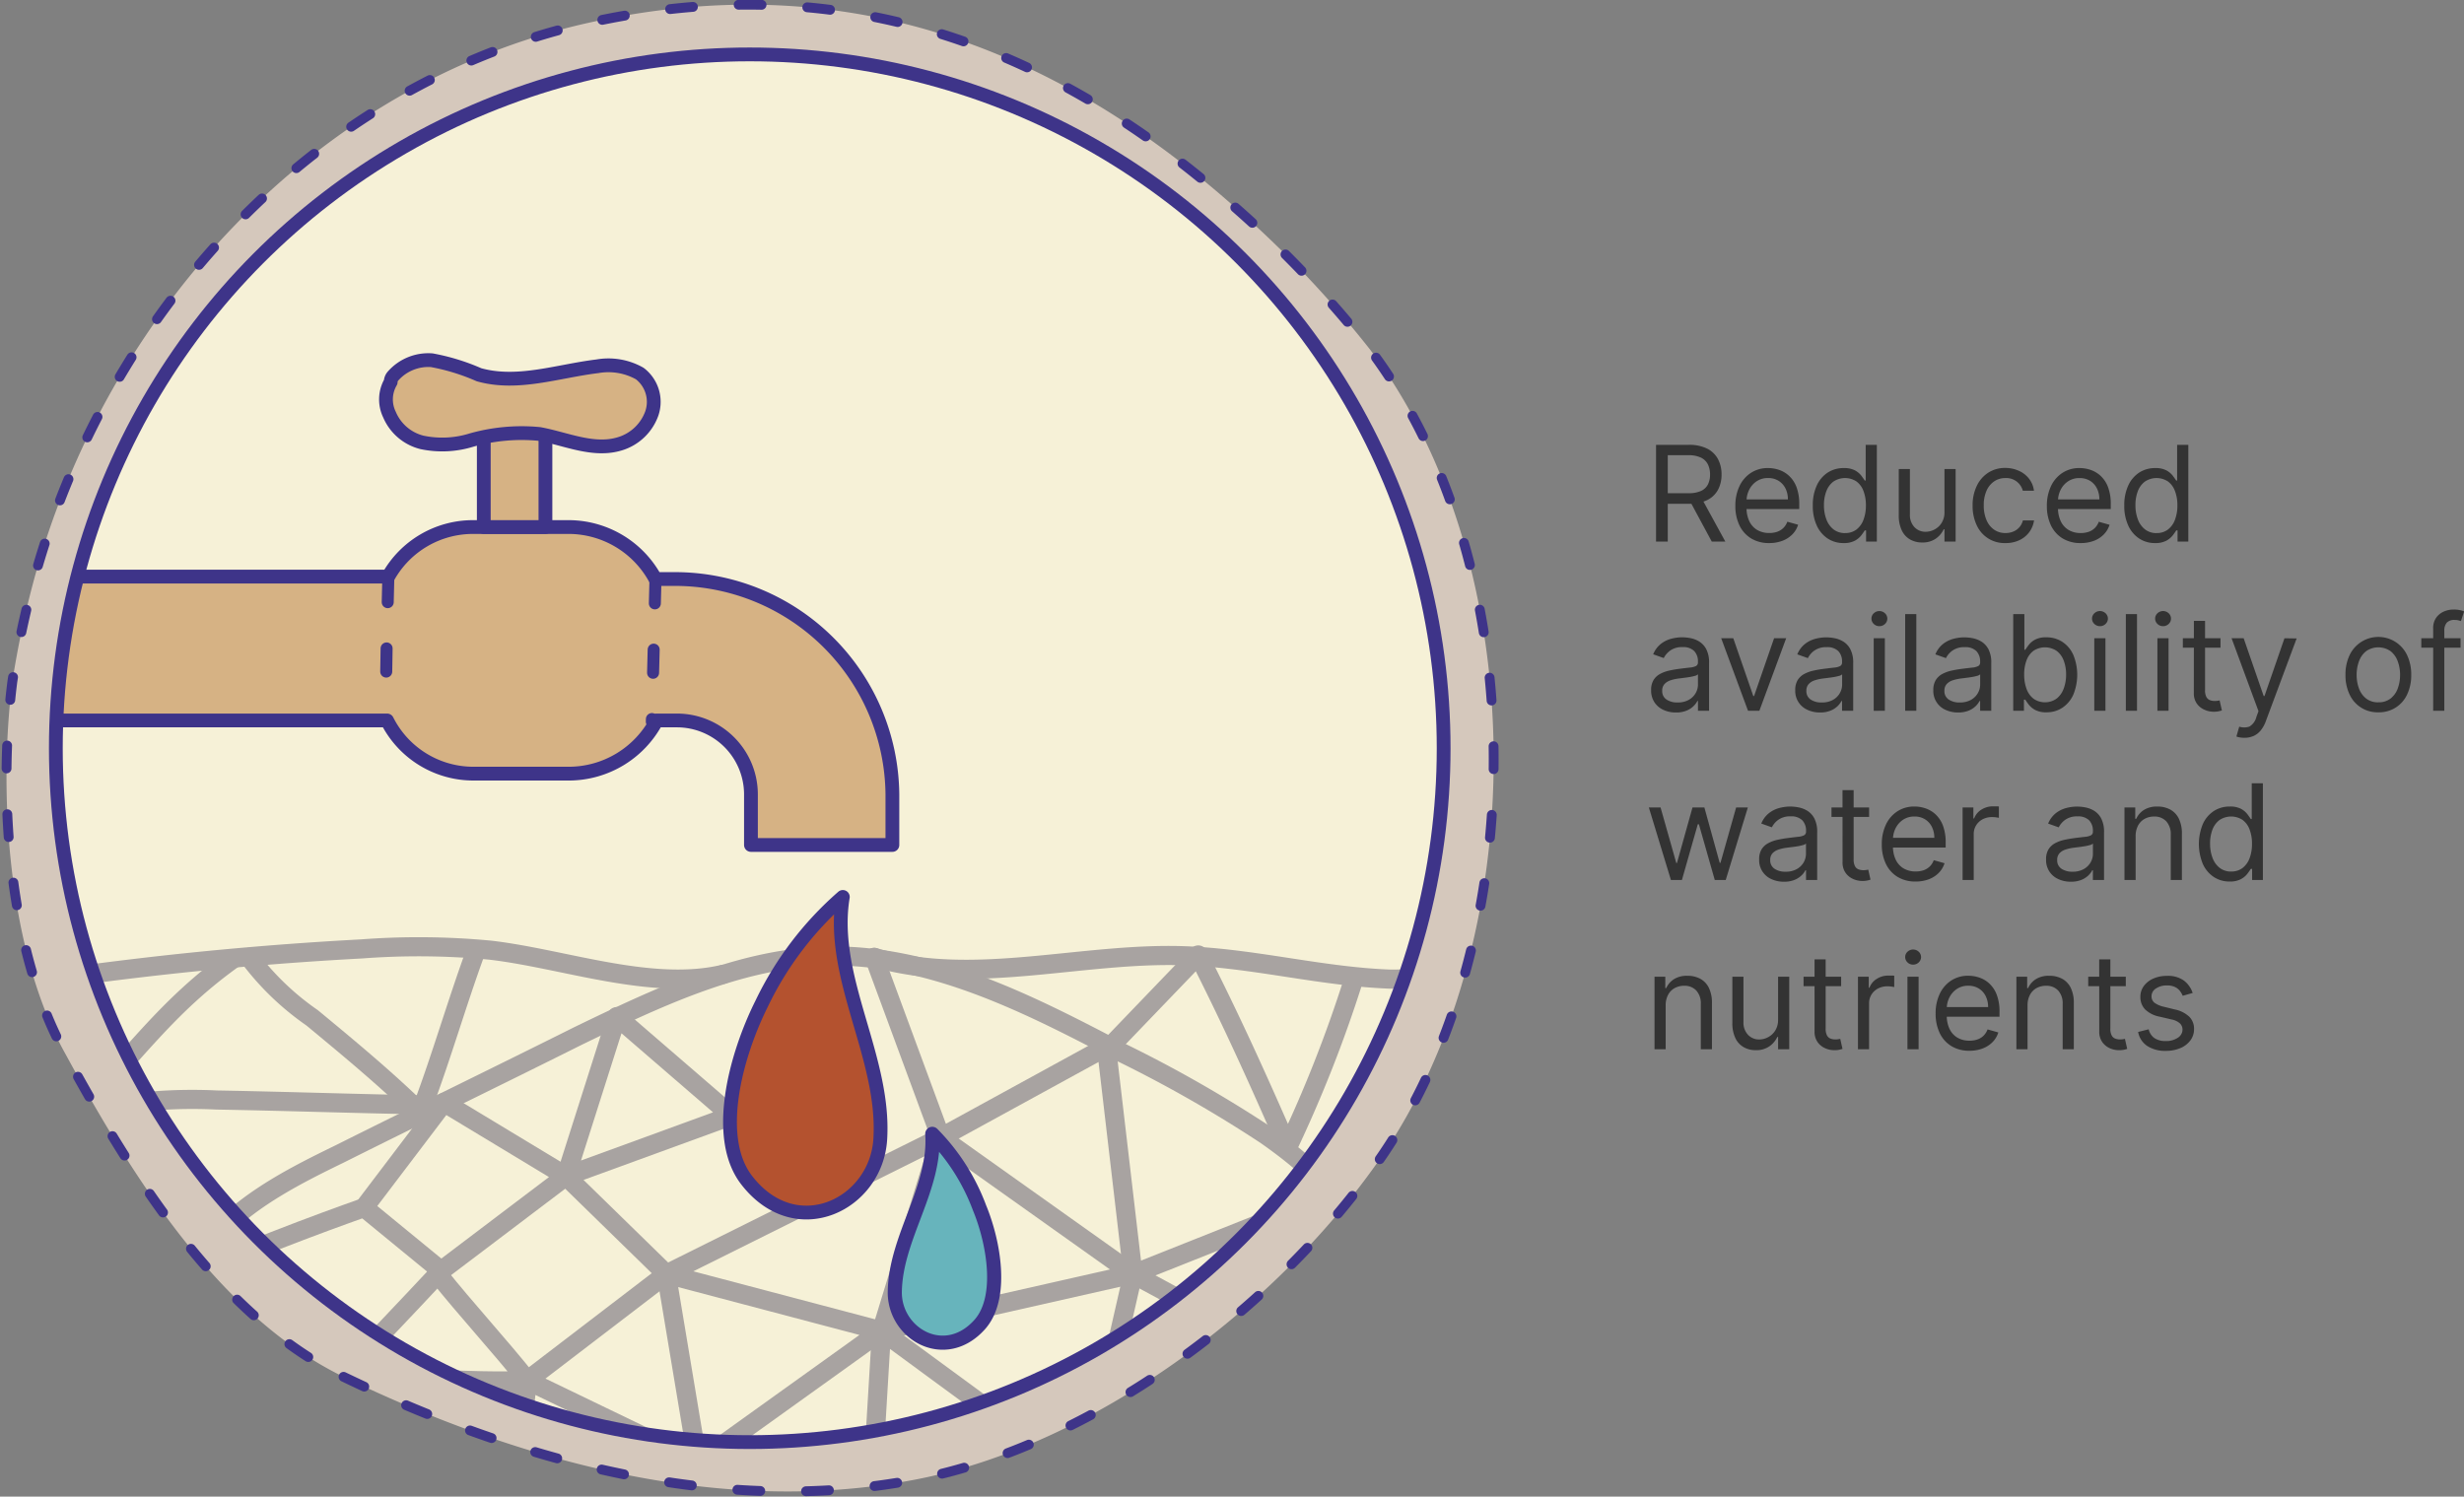 <svg xmlns="http://www.w3.org/2000/svg" xmlns:xlink="http://www.w3.org/1999/xlink" width="203.823" height="123.81" viewBox="0 0 203.823 123.81">
  <rect x="0" y="0" width="203.823" height="123.81" fill="#808080" stroke="none"/>
  <defs>
    <clipPath id="clip-path">
      <circle id="Ellipse_565" data-name="Ellipse 565" cx="57.4" cy="57.4" r="57.4" transform="translate(251.5 87.6)"/>
    </clipPath>
    <clipPath id="clip-path-17">
      <circle id="Ellipse_581" data-name="Ellipse 581" cx="57.4" cy="57.4" r="57.4" transform="translate(-35.4 -30.7)"/>
    </clipPath>
  </defs>
  <g id="Group_2699" data-name="Group 2699" transform="translate(-246.881 -83.099)">
    <g id="Group_2696" data-name="Group 2696">
      <path id="Path_14248" data-name="Path 14248" d="M275.3,197c14.5,7,31.2,11.6,47.3,8.5,14.6-2.8,29.6-14,38.2-26.2,12.9-18.2,13-49.3-.6-67.3a87.8,87.8,0,0,0-11.1-11.7c-15.5-13.8-33-19.9-53.6-15.3-22.4,5-39.9,23.9-45.9,46.4a77.82,77.82,0,0,0-1.7,8.1c-1.2,9.5-.3,22.4,4.4,30.8C257.8,180.4,265,192,275.3,197Z" fill="#d5c8bc" stroke="#3e3489" stroke-linecap="round" stroke-linejoin="round" stroke-width="0.814" stroke-dasharray="1.894 3.789"/>
      <g id="Group_2695" data-name="Group 2695">
        <circle id="Ellipse_564" data-name="Ellipse 564" cx="57.4" cy="57.4" r="57.4" transform="translate(251.5 87.6)" fill="#f6f1d7"/>
        <g id="Group_2668" data-name="Group 2668" clip-path="url(#clip-path)">
          <path id="Path_14249" data-name="Path 14249" d="M260.5,200.5c6.4,6.8,15.9,9.7,24.9,12.3,10.1,2.9,20.8,5.9,31.1,3.5,6.8-1.6,13.1-5.4,20.1-5.6,3.3-.1,6.8.6,9.7-.8a14.907,14.907,0,0,0,4.4-3.9c5.4-6.2,11.1-14.4,7.7-21.9-1.4-3-4.1-5.2-6.8-7.1a107.519,107.519,0,0,0-11.9-6.8c-7.8-4.1-16-8.3-24.8-8-7.1.3-13.8,3.5-20.2,6.6-6.6,3.3-13.2,6.5-19.8,9.8-3.5,1.7-7,3.5-9.7,6.2A17.476,17.476,0,0,0,260.5,200.5Z" fill="none" stroke="#a8a3a1" stroke-linecap="round" stroke-linejoin="round" stroke-width="1.581"/>
        </g>
        <g id="Group_2669" data-name="Group 2669" clip-path="url(#clip-path)">
          <path id="Path_14250" data-name="Path 14250" d="M260.6,200.4c.3,3.7.7,7.3,1,11a6.457,6.457,0,0,0,.4,1.9,3.823,3.823,0,0,0,2,1.5,107.081,107.081,0,0,0,17.2,6.2c11.9,3.5,24.5,7,36.4,3.6,6.7-1.9,12.8-5.9,19.7-6.3,3.4-.2,6.9.5,10-.8,2.2-.9,3.9-2.7,5.6-4.5a29.336,29.336,0,0,0,4.1-5.2c2.2-4.2,1.9-9.1,1.6-13.8" fill="none" stroke="#a8a3a1" stroke-linecap="round" stroke-linejoin="round" stroke-width="1.581" stroke-dasharray="1.581 3.163"/>
        </g>
        <g id="Group_2670" data-name="Group 2670" clip-path="url(#clip-path)">
          <path id="Path_14251" data-name="Path 14251" d="M260.4,200.8l14.5-3.6-12-8.7" fill="none" stroke="#a8a3a1" stroke-linecap="round" stroke-linejoin="round" stroke-width="1.581"/>
        </g>
        <g id="Group_2671" data-name="Group 2671" clip-path="url(#clip-path)">
          <path id="Path_14252" data-name="Path 14252" d="M290.5,197.3c-2.4-3-5-5.8-7.4-8.8-2.7,2.9-5.4,5.7-8.1,8.6C279.8,196.9,285.6,197.5,290.5,197.3Z" fill="none" stroke="#a8a3a1" stroke-linecap="round" stroke-linejoin="round" stroke-width="1.581"/>
        </g>
        <g id="Group_2672" data-name="Group 2672" clip-path="url(#clip-path)">
          <path id="Path_14253" data-name="Path 14253" d="M263.2,188.5c4.4-2.2,13.8-5.5,13.8-5.5l6.1,5" fill="none" stroke="#a8a3a1" stroke-linecap="round" stroke-linejoin="round" stroke-width="1.581"/>
        </g>
        <g id="Group_2673" data-name="Group 2673" clip-path="url(#clip-path)">
          <path id="Path_14254" data-name="Path 14254" d="M277,183l6.6-8.7,10.1,6.1L283,188.5" fill="none" stroke="#a8a3a1" stroke-linecap="round" stroke-linejoin="round" stroke-width="1.581"/>
        </g>
        <g id="Group_2674" data-name="Group 2674" clip-path="url(#clip-path)">
          <path id="Path_14255" data-name="Path 14255" d="M274.9,197.1l-.3,12.2,15.9-12" fill="none" stroke="#a8a3a1" stroke-linecap="round" stroke-linejoin="round" stroke-width="1.581"/>
        </g>
        <g id="Group_2675" data-name="Group 2675" clip-path="url(#clip-path)">
          <path id="Path_14256" data-name="Path 14256" d="M290.5,197.3l14.1,6.8-15.8,9.6,1.7-16.4,11.5-8.8-8.3-8.1,4.2-13.2,9.5,8.2-13.7,5" fill="none" stroke="#a8a3a1" stroke-linecap="round" stroke-linejoin="round" stroke-width="1.581"/>
        </g>
        <g id="Group_2676" data-name="Group 2676" clip-path="url(#clip-path)">
          <path id="Path_14257" data-name="Path 14257" d="M308,217.1l-3.4-13,14.6-.9Z" fill="none" stroke="#a8a3a1" stroke-linecap="round" stroke-linejoin="round" stroke-width="1.581"/>
        </g>
        <g id="Group_2677" data-name="Group 2677" clip-path="url(#clip-path)">
          <path id="Path_14258" data-name="Path 14258" d="M302,188.5l2.6,15.6,15.2-10.9Z" fill="none" stroke="#a8a3a1" stroke-linecap="round" stroke-linejoin="round" stroke-width="1.581"/>
        </g>
        <g id="Group_2678" data-name="Group 2678" clip-path="url(#clip-path)">
          <path id="Path_14259" data-name="Path 14259" d="M319.8,193.2l-.6,10,17.5,2.4Z" fill="none" stroke="#a8a3a1" stroke-linecap="round" stroke-linejoin="round" stroke-width="1.581"/>
        </g>
        <g id="Group_2679" data-name="Group 2679" clip-path="url(#clip-path)">
          <path id="Path_14260" data-name="Path 14260" d="M308,217.1l28.7-11.5-.1,5" fill="none" stroke="#a8a3a1" stroke-linecap="round" stroke-linejoin="round" stroke-width="1.581"/>
        </g>
        <g id="Group_2680" data-name="Group 2680" clip-path="url(#clip-path)">
          <path id="Path_14261" data-name="Path 14261" d="M302,188.5l22.7-11.3h0l15.9,11.3-20.8,4.7,4.9-16" fill="none" stroke="#a8a3a1" stroke-linecap="round" stroke-linejoin="round" stroke-width="1.581"/>
        </g>
        <g id="Group_2681" data-name="Group 2681" clip-path="url(#clip-path)">
          <path id="Path_14262" data-name="Path 14262" d="M336.7,205.6l3.9-17.1,15.9,8.6Z" fill="none" stroke="#a8a3a1" stroke-linecap="round" stroke-linejoin="round" stroke-width="1.581"/>
        </g>
        <g id="Group_2682" data-name="Group 2682" clip-path="url(#clip-path)">
          <path id="Path_14263" data-name="Path 14263" d="M319.2,162.3l5.5,14.9,13.7-7.5,2.2,18.8,16.6-6.6" fill="none" stroke="#a8a3a1" stroke-linecap="round" stroke-linejoin="round" stroke-width="1.581"/>
        </g>
        <g id="Group_2683" data-name="Group 2683" clip-path="url(#clip-path)">
          <path id="Path_14264" data-name="Path 14264" d="M302.8,131h-1.7a8.172,8.172,0,0,0-7.1-4.3h-8a8.032,8.032,0,0,0-7,4.1H251.2v11.9h27.7a7.993,7.993,0,0,0,7.2,4.4H294a8.225,8.225,0,0,0,7.2-4.4h1.7a6.124,6.124,0,0,1,6.1,6.1V153h11.7v-4.2A17.991,17.991,0,0,0,302.8,131Z" fill="#d6b284" stroke="#3e3489" stroke-linecap="round" stroke-linejoin="round" stroke-width="1.14"/>
        </g>
        <g id="Group_2684" data-name="Group 2684" transform="translate(286.9 118.3)" clip-path="url(#clip-path-17)">
          <rect id="Rectangle_5089" data-name="Rectangle 5089" width="5.1" height="8.4" fill="#d6b284" stroke="#3e3489" stroke-linecap="round" stroke-linejoin="round" stroke-width="1.14"/>
        </g>
        <g id="Group_2685" data-name="Group 2685" clip-path="url(#clip-path)">
          <path id="Path_14265" data-name="Path 14265" d="M279.1,117.4a3.957,3.957,0,0,0,2.7,2.3,8.164,8.164,0,0,0,4.1-.2,15.242,15.242,0,0,1,5.6-.5c2.2.4,4.5,1.5,6.7.8a4.046,4.046,0,0,0,2.6-2.5,2.947,2.947,0,0,0-1-3.3,5.265,5.265,0,0,0-3.5-.6c-3.3.4-6.6,1.6-9.8.7a17.614,17.614,0,0,0-3.9-1.2,3.894,3.894,0,0,0-3.2,1.3.764.764,0,0,0-.2.5A2.863,2.863,0,0,0,279.1,117.4Z" fill="#d6b284" stroke="#3e3489" stroke-linecap="round" stroke-linejoin="round" stroke-width="1.14"/>
        </g>
        <g id="Group_2686" data-name="Group 2686" clip-path="url(#clip-path)">
          <path id="Path_14266" data-name="Path 14266" d="M308.7,180.8c4.1,5.2,10.7,1.9,11-3.5.4-6.8-4.2-13.3-3.1-20a27.467,27.467,0,0,0-6.7,8.8C307.7,170.5,305.9,177.3,308.7,180.8Z" fill="#b4522f" stroke="#3e3489" stroke-linecap="round" stroke-linejoin="round" stroke-width="1.14"/>
        </g>
        <g id="Group_2687" data-name="Group 2687" clip-path="url(#clip-path)">
          <path id="Path_14267" data-name="Path 14267" d="M327.9,192.7c-2.9,3.2-7.1.7-7-2.8.1-4.5,3.4-8.5,3.1-13a17.2,17.2,0,0,1,3.9,6.1C329.1,185.9,329.9,190.5,327.9,192.7Z" fill="#67b4bc" stroke="#3e3489" stroke-linecap="round" stroke-linejoin="round" stroke-width="1.168"/>
        </g>
        <g id="Group_2688" data-name="Group 2688" clip-path="url(#clip-path)">
          <path id="Path_14268" data-name="Path 14268" d="M306.7,163.7c-6,1.4-13.2-1.3-19.3-2a62.544,62.544,0,0,0-10.6-.1,288.85,288.85,0,0,0-37.1,4.4" fill="none" stroke="#a8a3a1" stroke-linecap="round" stroke-linejoin="round" stroke-width="1.581"/>
        </g>
        <g id="Group_2689" data-name="Group 2689" clip-path="url(#clip-path)">
          <path id="Path_14269" data-name="Path 14269" d="M319.2,162.3c8.4,2.5,17.6-.6,26.4-.1,5.5.3,10.8,1.7,16.3,1.9a75.655,75.655,0,0,0,12.6-1.1" fill="none" stroke="#a8a3a1" stroke-linecap="round" stroke-linejoin="round" stroke-width="1.581"/>
        </g>
        <g id="Group_2690" data-name="Group 2690" clip-path="url(#clip-path)">
          <path id="Path_14270" data-name="Path 14270" d="M266.2,162.4c-5.6,4-8.3,8.1-13.1,13a10.883,10.883,0,0,1,2.4-.7,41.2,41.2,0,0,1,9.3-.6c5.7.1,11.4.3,17.1.4,1.5-4,2.8-8.5,4.3-12.6" fill="none" stroke="#a8a3a1" stroke-linecap="round" stroke-linejoin="round" stroke-width="1.581"/>
        </g>
        <g id="Group_2691" data-name="Group 2691" clip-path="url(#clip-path)">
          <path id="Path_14271" data-name="Path 14271" d="M267.5,162.3a22.489,22.489,0,0,0,5.2,5c2.9,2.4,5.8,4.8,8.5,7.4" fill="none" stroke="#a8a3a1" stroke-linecap="round" stroke-linejoin="round" stroke-width="1.581"/>
        </g>
        <g id="Group_2692" data-name="Group 2692" clip-path="url(#clip-path)">
          <path id="Path_14272" data-name="Path 14272" d="M338.6,169.8c2.5-2.6,4.9-5.1,7.4-7.7,2.7,5.3,5,10.4,7.4,15.9a108.3,108.3,0,0,0,5.4-13.7" fill="none" stroke="#a8a3a1" stroke-linecap="round" stroke-linejoin="round" stroke-width="1.581"/>
        </g>
        <g id="Group_2693" data-name="Group 2693" clip-path="url(#clip-path)">
          <path id="Path_14273" data-name="Path 14273" d="M279,131c-.1,3.8-.2,7.5-.2,11.3" fill="none" stroke="#3e3489" stroke-linecap="round" stroke-linejoin="round" stroke-width="0.994" stroke-dasharray="1.915 3.829"/>
        </g>
        <g id="Group_2694" data-name="Group 2694" clip-path="url(#clip-path)">
          <path id="Path_14274" data-name="Path 14274" d="M301.1,131.1l-.3,11.7" fill="none" stroke="#3e3489" stroke-linecap="round" stroke-linejoin="round" stroke-width="0.994" stroke-dasharray="1.915 3.829"/>
        </g>
        <circle id="Ellipse_592" data-name="Ellipse 592" cx="57.4" cy="57.4" r="57.4" transform="translate(251.5 87.6)" fill="none" stroke="#3e3489" stroke-linecap="round" stroke-linejoin="round" stroke-width="1.14"/>
      </g>
    </g>
    <path id="Path_15273" data-name="Path 15273" d="M.969,11V3h2.7a3.277,3.277,0,0,1,1.539.318,2.054,2.054,0,0,1,.891.873,2.69,2.69,0,0,1,.289,1.262A2.643,2.643,0,0,1,6.1,6.707a2.026,2.026,0,0,1-.887.857,3.3,3.3,0,0,1-1.527.311H1.5V7H3.656a2.415,2.415,0,0,0,1.033-.187,1.194,1.194,0,0,0,.57-.533,1.787,1.787,0,0,0,.178-.826,1.856,1.856,0,0,0-.18-.84,1.235,1.235,0,0,0-.574-.557,2.345,2.345,0,0,0-1.043-.2h-1.7V11ZM4.734,7.406,6.7,11H5.578L3.641,7.406Zm5.594,3.719a2.8,2.8,0,0,1-1.494-.385,2.537,2.537,0,0,1-.965-1.078,3.646,3.646,0,0,1-.338-1.615A3.723,3.723,0,0,1,7.869,6.42a2.648,2.648,0,0,1,.945-1.1,2.539,2.539,0,0,1,1.42-.4,2.844,2.844,0,0,1,.926.156,2.307,2.307,0,0,1,.832.506,2.448,2.448,0,0,1,.6.924,3.93,3.93,0,0,1,.223,1.414v.391H8.188v-.8h3.688a1.983,1.983,0,0,0-.2-.906,1.549,1.549,0,0,0-.57-.629,1.607,1.607,0,0,0-.869-.23,1.654,1.654,0,0,0-.951.271,1.808,1.808,0,0,0-.615.705,2.066,2.066,0,0,0-.215.93v.531a2.544,2.544,0,0,0,.236,1.15,1.664,1.664,0,0,0,.658.715,1.922,1.922,0,0,0,.98.244,1.978,1.978,0,0,0,.658-.1,1.373,1.373,0,0,0,.51-.312,1.4,1.4,0,0,0,.332-.521l.891.25a1.959,1.959,0,0,1-.473.795,2.269,2.269,0,0,1-.82.531A3.014,3.014,0,0,1,10.328,11.125Zm6.156,0a2.34,2.34,0,0,1-1.324-.381,2.543,2.543,0,0,1-.9-1.078,3.883,3.883,0,0,1-.324-1.65,3.85,3.85,0,0,1,.324-1.641,2.521,2.521,0,0,1,.9-1.074A2.382,2.382,0,0,1,16.5,4.922a1.888,1.888,0,0,1,.928.193,1.653,1.653,0,0,1,.523.438q.182.244.283.4h.078V3h.922v8h-.891v-.922h-.109q-.1.164-.289.412a1.681,1.681,0,0,1-.535.441A1.9,1.9,0,0,1,16.484,11.125Zm.125-.828a1.5,1.5,0,0,0,.938-.291,1.8,1.8,0,0,0,.582-.809,3.32,3.32,0,0,0,.2-1.2,3.259,3.259,0,0,0-.2-1.178,1.725,1.725,0,0,0-.578-.789,1.729,1.729,0,0,0-1.92.016,1.8,1.8,0,0,0-.582.809A3.2,3.2,0,0,0,14.859,8a3.263,3.263,0,0,0,.2,1.162,1.869,1.869,0,0,0,.586.828A1.513,1.513,0,0,0,16.609,10.3Zm8.219-1.75V5h.922v6h-.922V9.984h-.062a1.954,1.954,0,0,1-.656.775,1.887,1.887,0,0,1-1.125.318,1.992,1.992,0,0,1-1-.248,1.708,1.708,0,0,1-.687-.75,2.836,2.836,0,0,1-.25-1.268V5h.922V8.75A1.462,1.462,0,0,0,22.338,9.8a1.241,1.241,0,0,0,.943.391,1.581,1.581,0,0,0,.7-.176,1.542,1.542,0,0,0,.6-.539A1.627,1.627,0,0,0,24.828,8.547Zm5.047,2.578a2.511,2.511,0,0,1-2.391-1.5,3.719,3.719,0,0,1-.328-1.6,3.678,3.678,0,0,1,.338-1.615,2.653,2.653,0,0,1,.945-1.1,2.539,2.539,0,0,1,1.42-.4A2.691,2.691,0,0,1,31,5.156a2.184,2.184,0,0,1,.832.656,2.047,2.047,0,0,1,.4.984h-.922a1.444,1.444,0,0,0-.467-.729,1.416,1.416,0,0,0-.971-.318,1.619,1.619,0,0,0-.943.279,1.829,1.829,0,0,0-.629.785A2.9,2.9,0,0,0,28.078,8,3.06,3.06,0,0,0,28.3,9.211a1.834,1.834,0,0,0,.625.8,1.608,1.608,0,0,0,.951.285,1.646,1.646,0,0,0,.652-.125,1.346,1.346,0,0,0,.5-.359,1.377,1.377,0,0,0,.289-.562h.922a2.134,2.134,0,0,1-.385.955,2.157,2.157,0,0,1-.809.672A2.6,2.6,0,0,1,29.875,11.125Zm6.219,0A2.8,2.8,0,0,1,34.6,10.74a2.537,2.537,0,0,1-.965-1.078A3.646,3.646,0,0,1,33.3,8.047a3.723,3.723,0,0,1,.338-1.627,2.648,2.648,0,0,1,.945-1.1,2.539,2.539,0,0,1,1.42-.4,2.844,2.844,0,0,1,.926.156,2.307,2.307,0,0,1,.832.506,2.448,2.448,0,0,1,.6.924,3.93,3.93,0,0,1,.223,1.414v.391H33.953v-.8h3.688a1.983,1.983,0,0,0-.2-.906,1.549,1.549,0,0,0-.57-.629A1.607,1.607,0,0,0,36,5.75a1.654,1.654,0,0,0-.951.271,1.808,1.808,0,0,0-.615.705,2.066,2.066,0,0,0-.215.93v.531a2.544,2.544,0,0,0,.236,1.15,1.664,1.664,0,0,0,.658.715,1.922,1.922,0,0,0,.98.244,1.978,1.978,0,0,0,.658-.1,1.373,1.373,0,0,0,.51-.312,1.4,1.4,0,0,0,.332-.521l.891.25a1.959,1.959,0,0,1-.473.795,2.269,2.269,0,0,1-.82.531A3.014,3.014,0,0,1,36.094,11.125Zm6.156,0a2.34,2.34,0,0,1-1.324-.381,2.543,2.543,0,0,1-.9-1.078,3.883,3.883,0,0,1-.324-1.65,3.85,3.85,0,0,1,.324-1.641,2.521,2.521,0,0,1,.9-1.074,2.382,2.382,0,0,1,1.336-.379,1.888,1.888,0,0,1,.928.193,1.653,1.653,0,0,1,.523.438q.182.244.283.4h.078V3H45v8h-.891v-.922H44q-.1.164-.289.412a1.681,1.681,0,0,1-.535.441A1.9,1.9,0,0,1,42.25,11.125Zm.125-.828a1.5,1.5,0,0,0,.938-.291,1.8,1.8,0,0,0,.582-.809,3.32,3.32,0,0,0,.2-1.2,3.259,3.259,0,0,0-.2-1.178,1.725,1.725,0,0,0-.578-.789,1.729,1.729,0,0,0-1.92.016,1.8,1.8,0,0,0-.582.809A3.2,3.2,0,0,0,40.625,8a3.263,3.263,0,0,0,.2,1.162,1.869,1.869,0,0,0,.586.828A1.513,1.513,0,0,0,42.375,10.3ZM2.609,25.141a2.419,2.419,0,0,1-1.035-.217,1.758,1.758,0,0,1-.738-.629,1.764,1.764,0,0,1-.273-1,1.55,1.55,0,0,1,.2-.838,1.439,1.439,0,0,1,.543-.506,2.9,2.9,0,0,1,.752-.275q.412-.092.83-.146.547-.07.889-.107a1.359,1.359,0,0,0,.5-.127.329.329,0,0,0,.158-.312v-.031a1.228,1.228,0,0,0-.314-.9,1.278,1.278,0,0,0-.951-.32,1.658,1.658,0,0,0-1.035.289,1.709,1.709,0,0,0-.527.617l-.875-.312a2.108,2.108,0,0,1,.627-.854,2.363,2.363,0,0,1,.859-.43,3.6,3.6,0,0,1,.92-.123,3.786,3.786,0,0,1,.666.068,2.177,2.177,0,0,1,.73.279,1.636,1.636,0,0,1,.588.637,2.369,2.369,0,0,1,.234,1.141V25H4.438v-.812H4.391a1.623,1.623,0,0,1-.312.418,1.8,1.8,0,0,1-.582.379A2.242,2.242,0,0,1,2.609,25.141Zm.141-.828a1.84,1.84,0,0,0,.924-.215,1.48,1.48,0,0,0,.57-.555,1.424,1.424,0,0,0,.193-.715v-.844a.539.539,0,0,1-.256.127,3.88,3.88,0,0,1-.453.1q-.256.041-.5.07l-.389.049a3.579,3.579,0,0,0-.67.15,1.167,1.167,0,0,0-.5.309.788.788,0,0,0-.189.557.82.82,0,0,0,.357.725A1.576,1.576,0,0,0,2.75,24.313ZM11.734,19,9.516,25H8.578L6.359,19h1l1.656,4.781h.063L10.734,19Zm2.8,6.141a2.419,2.419,0,0,1-1.035-.217A1.7,1.7,0,0,1,12.484,23.3a1.55,1.55,0,0,1,.2-.838,1.439,1.439,0,0,1,.543-.506,2.9,2.9,0,0,1,.752-.275q.412-.092.83-.146.547-.07.889-.107a1.359,1.359,0,0,0,.5-.127.329.329,0,0,0,.158-.312v-.031a1.228,1.228,0,0,0-.314-.9,1.278,1.278,0,0,0-.951-.32,1.658,1.658,0,0,0-1.035.289,1.709,1.709,0,0,0-.527.617l-.875-.312a2.108,2.108,0,0,1,.627-.854,2.363,2.363,0,0,1,.859-.43,3.6,3.6,0,0,1,.92-.123,3.786,3.786,0,0,1,.666.068,2.177,2.177,0,0,1,.73.279,1.636,1.636,0,0,1,.588.637,2.369,2.369,0,0,1,.234,1.141V25h-.922v-.812h-.047a1.623,1.623,0,0,1-.312.418,1.8,1.8,0,0,1-.582.379A2.242,2.242,0,0,1,14.531,25.141Zm.141-.828A1.84,1.84,0,0,0,15.6,24.1a1.48,1.48,0,0,0,.57-.555,1.424,1.424,0,0,0,.193-.715v-.844a.539.539,0,0,1-.256.127,3.88,3.88,0,0,1-.453.1q-.256.041-.5.07l-.389.049a3.579,3.579,0,0,0-.67.15,1.167,1.167,0,0,0-.5.309.788.788,0,0,0-.189.557.82.82,0,0,0,.357.725A1.576,1.576,0,0,0,14.672,24.313Zm4.3.688V19h.922v6Zm.469-7a.649.649,0,0,1-.463-.184.6.6,0,0,1,0-.883.675.675,0,0,1,.926,0,.6.6,0,0,1,0,.883A.649.649,0,0,1,19.438,18ZM22.5,17v8h-.922V17Zm3.453,8.141a2.419,2.419,0,0,1-1.035-.217A1.7,1.7,0,0,1,23.906,23.3a1.55,1.55,0,0,1,.2-.838,1.439,1.439,0,0,1,.543-.506,2.9,2.9,0,0,1,.752-.275q.412-.092.83-.146.547-.07.889-.107a1.359,1.359,0,0,0,.5-.127.329.329,0,0,0,.158-.312v-.031a1.228,1.228,0,0,0-.314-.9,1.278,1.278,0,0,0-.951-.32,1.658,1.658,0,0,0-1.035.289,1.709,1.709,0,0,0-.527.617l-.875-.312a2.108,2.108,0,0,1,.627-.854,2.363,2.363,0,0,1,.859-.43,3.6,3.6,0,0,1,.92-.123,3.786,3.786,0,0,1,.666.068,2.177,2.177,0,0,1,.73.279,1.636,1.636,0,0,1,.588.637,2.369,2.369,0,0,1,.234,1.141V25h-.922v-.812h-.047a1.623,1.623,0,0,1-.312.418,1.8,1.8,0,0,1-.582.379A2.242,2.242,0,0,1,25.953,25.141Zm.141-.828a1.84,1.84,0,0,0,.924-.215,1.48,1.48,0,0,0,.57-.555,1.424,1.424,0,0,0,.193-.715v-.844a.539.539,0,0,1-.256.127,3.88,3.88,0,0,1-.453.1q-.256.041-.5.07l-.389.049a3.579,3.579,0,0,0-.67.15,1.167,1.167,0,0,0-.5.309.788.788,0,0,0-.189.557.82.82,0,0,0,.357.725A1.576,1.576,0,0,0,26.094,24.313ZM30.516,25V17h.922v2.953h.078q.1-.156.283-.4a1.653,1.653,0,0,1,.523-.437,1.888,1.888,0,0,1,.928-.193,2.382,2.382,0,0,1,1.336.379,2.521,2.521,0,0,1,.9,1.074,4.338,4.338,0,0,1,0,3.291,2.543,2.543,0,0,1-.9,1.078,2.34,2.34,0,0,1-1.324.381,1.9,1.9,0,0,1-.926-.193,1.681,1.681,0,0,1-.535-.441q-.187-.248-.289-.412h-.109V25Zm.906-3a3.32,3.32,0,0,0,.2,1.2,1.8,1.8,0,0,0,.582.809,1.667,1.667,0,0,0,1.9-.016,1.869,1.869,0,0,0,.586-.828,3.263,3.263,0,0,0,.2-1.162,3.2,3.2,0,0,0-.193-1.143,1.8,1.8,0,0,0-.582-.809,1.729,1.729,0,0,0-1.92-.016,1.725,1.725,0,0,0-.578.789A3.259,3.259,0,0,0,31.422,22Zm5.8,3V19h.922v6Zm.469-7a.649.649,0,0,1-.463-.184.6.6,0,0,1,0-.883.675.675,0,0,1,.926,0,.6.6,0,0,1,0,.883A.649.649,0,0,1,37.688,18Zm3.063-1v8h-.922V17Zm1.688,8V19h.922v6Zm.469-7a.649.649,0,0,1-.463-.184.6.6,0,0,1,0-.883.675.675,0,0,1,.926,0,.6.6,0,0,1,0,.883A.649.649,0,0,1,42.906,18Zm4.75,1v.781H44.547V19Zm-2.2-1.437h.922v5.719a1.167,1.167,0,0,0,.115.584.565.565,0,0,0,.3.258,1.142,1.142,0,0,0,.385.064,1.456,1.456,0,0,0,.25-.018l.156-.029.188.828a1.918,1.918,0,0,1-.687.109,1.842,1.842,0,0,1-.764-.168A1.5,1.5,0,0,1,45.7,24.4a1.461,1.461,0,0,1-.244-.867Zm4.188,9.672a2.122,2.122,0,0,1-.418-.037,1.149,1.149,0,0,1-.254-.072l.234-.812a1.352,1.352,0,0,0,.84-.006,1.282,1.282,0,0,0,.582-.807l.172-.469L48.578,19h1l1.656,4.781H51.3L52.953,19l1.008.016-2.555,6.859a2.591,2.591,0,0,1-.426.76,1.625,1.625,0,0,1-.588.451A1.832,1.832,0,0,1,49.641,27.234Zm11.07-2.109a2.536,2.536,0,0,1-2.377-1.469,3.642,3.642,0,0,1-.342-1.625,3.686,3.686,0,0,1,.342-1.637,2.63,2.63,0,0,1,4.754,0,3.686,3.686,0,0,1,.342,1.637,3.642,3.642,0,0,1-.342,1.625,2.536,2.536,0,0,1-2.377,1.469Zm0-.828a1.583,1.583,0,0,0,1.016-.316,1.865,1.865,0,0,0,.59-.832,3.185,3.185,0,0,0,.191-1.117,3.218,3.218,0,0,0-.191-1.121,1.89,1.89,0,0,0-.59-.84,1.77,1.77,0,0,0-2.031,0,1.89,1.89,0,0,0-.59.84,3.218,3.218,0,0,0-.191,1.121,3.185,3.185,0,0,0,.191,1.117,1.865,1.865,0,0,0,.59.832A1.583,1.583,0,0,0,60.711,24.3Zm6.8-5.3v.781H64.273V19Zm-2.266,6V18.172a1.456,1.456,0,0,1,.242-.859,1.5,1.5,0,0,1,.629-.516,1.988,1.988,0,0,1,.816-.172,2.311,2.311,0,0,1,.555.055,2.152,2.152,0,0,1,.32.1l-.266.8q-.07-.023-.193-.059a1.207,1.207,0,0,0-.322-.035.832.832,0,0,0-.658.23,1,1,0,0,0-.2.676V25ZM2.2,39,.375,33h.969l1.3,4.594H2.7L3.984,33h.984l1.266,4.578H6.3L7.594,33h.969L6.734,39H5.828L4.516,34.391H4.422L3.109,39Zm9.344.141a2.419,2.419,0,0,1-1.035-.217A1.7,1.7,0,0,1,9.5,37.3a1.55,1.55,0,0,1,.2-.838,1.439,1.439,0,0,1,.543-.506A2.9,2.9,0,0,1,11,35.678q.412-.092.83-.146.547-.07.889-.107a1.359,1.359,0,0,0,.5-.127.329.329,0,0,0,.158-.312v-.031a1.228,1.228,0,0,0-.314-.9,1.278,1.278,0,0,0-.951-.32,1.658,1.658,0,0,0-1.035.289,1.709,1.709,0,0,0-.527.617l-.875-.312a2.108,2.108,0,0,1,.627-.854,2.363,2.363,0,0,1,.859-.43,3.6,3.6,0,0,1,.92-.123,3.785,3.785,0,0,1,.666.068,2.177,2.177,0,0,1,.73.279,1.636,1.636,0,0,1,.588.637,2.369,2.369,0,0,1,.234,1.141V39h-.922v-.812h-.047a1.623,1.623,0,0,1-.312.418,1.8,1.8,0,0,1-.582.379A2.242,2.242,0,0,1,11.547,39.141Zm.141-.828a1.84,1.84,0,0,0,.924-.215,1.48,1.48,0,0,0,.57-.555,1.424,1.424,0,0,0,.193-.715v-.844a.539.539,0,0,1-.256.127,3.88,3.88,0,0,1-.453.1q-.256.041-.5.07l-.389.049a3.579,3.579,0,0,0-.67.15,1.167,1.167,0,0,0-.5.309.788.788,0,0,0-.189.557.82.82,0,0,0,.357.725A1.576,1.576,0,0,0,11.688,38.313ZM18.594,33v.781H15.484V33Zm-2.2-1.437h.922v5.719a1.167,1.167,0,0,0,.115.584.565.565,0,0,0,.3.258,1.142,1.142,0,0,0,.385.064,1.456,1.456,0,0,0,.25-.018l.156-.029.188.828a1.918,1.918,0,0,1-.687.109,1.842,1.842,0,0,1-.764-.168,1.5,1.5,0,0,1-.617-.512,1.461,1.461,0,0,1-.244-.867Zm6.047,7.563a2.8,2.8,0,0,1-1.494-.385,2.537,2.537,0,0,1-.965-1.078,3.646,3.646,0,0,1-.338-1.615,3.723,3.723,0,0,1,.338-1.627,2.648,2.648,0,0,1,.945-1.1,2.539,2.539,0,0,1,1.42-.4,2.844,2.844,0,0,1,.926.156,2.307,2.307,0,0,1,.832.506,2.448,2.448,0,0,1,.6.924,3.93,3.93,0,0,1,.223,1.414v.391H20.3v-.8h3.688a1.983,1.983,0,0,0-.2-.906,1.549,1.549,0,0,0-.57-.629,1.607,1.607,0,0,0-.869-.23,1.654,1.654,0,0,0-.951.271,1.808,1.808,0,0,0-.615.705,2.066,2.066,0,0,0-.215.93v.531a2.544,2.544,0,0,0,.236,1.15,1.664,1.664,0,0,0,.658.715,1.922,1.922,0,0,0,.98.244,1.978,1.978,0,0,0,.658-.1,1.373,1.373,0,0,0,.51-.312,1.4,1.4,0,0,0,.332-.521l.891.25a1.959,1.959,0,0,1-.473.795,2.269,2.269,0,0,1-.82.531A3.014,3.014,0,0,1,22.438,39.125ZM26.328,39V33h.891v.906h.063a1.441,1.441,0,0,1,.594-.723,1.748,1.748,0,0,1,.969-.277q.1,0,.254,0t.23.012v.938q-.047-.012-.213-.037a2.312,2.312,0,0,0-.35-.025,1.635,1.635,0,0,0-.779.182,1.386,1.386,0,0,0-.539.5,1.347,1.347,0,0,0-.2.725V39Zm8.953.141a2.419,2.419,0,0,1-1.035-.217A1.7,1.7,0,0,1,33.234,37.3a1.55,1.55,0,0,1,.2-.838,1.439,1.439,0,0,1,.543-.506,2.9,2.9,0,0,1,.752-.275q.412-.092.83-.146.547-.07.889-.107a1.359,1.359,0,0,0,.5-.127.329.329,0,0,0,.158-.312v-.031a1.228,1.228,0,0,0-.314-.9,1.278,1.278,0,0,0-.951-.32,1.658,1.658,0,0,0-1.035.289,1.709,1.709,0,0,0-.527.617l-.875-.312a2.108,2.108,0,0,1,.627-.854,2.363,2.363,0,0,1,.859-.43,3.6,3.6,0,0,1,.92-.123,3.785,3.785,0,0,1,.666.068,2.177,2.177,0,0,1,.73.279,1.636,1.636,0,0,1,.588.637,2.369,2.369,0,0,1,.234,1.141V39h-.922v-.812h-.047a1.623,1.623,0,0,1-.312.418,1.8,1.8,0,0,1-.582.379A2.242,2.242,0,0,1,35.281,39.141Zm.141-.828a1.84,1.84,0,0,0,.924-.215,1.48,1.48,0,0,0,.57-.555,1.424,1.424,0,0,0,.193-.715v-.844a.539.539,0,0,1-.256.127,3.88,3.88,0,0,1-.453.1q-.256.041-.5.07l-.389.049a3.579,3.579,0,0,0-.67.15,1.167,1.167,0,0,0-.5.309.788.788,0,0,0-.189.557.82.82,0,0,0,.357.725A1.576,1.576,0,0,0,35.422,38.313Zm5.219-2.922V39h-.922V33h.891v.938h.078a1.726,1.726,0,0,1,.641-.736,2,2,0,0,1,1.109-.279,2.2,2.2,0,0,1,1.066.248,1.7,1.7,0,0,1,.711.75,2.8,2.8,0,0,1,.254,1.268V39h-.922V35.25a1.562,1.562,0,0,0-.367-1.1,1.306,1.306,0,0,0-1.008-.4,1.6,1.6,0,0,0-.787.191,1.366,1.366,0,0,0-.545.559A1.845,1.845,0,0,0,40.641,35.391Zm7.781,3.734a2.34,2.34,0,0,1-1.324-.381,2.543,2.543,0,0,1-.9-1.078,4.338,4.338,0,0,1,0-3.291,2.521,2.521,0,0,1,.9-1.074,2.382,2.382,0,0,1,1.336-.379,1.888,1.888,0,0,1,.928.193,1.653,1.653,0,0,1,.523.438q.182.244.283.4h.078V31h.922v8h-.891v-.922h-.109q-.1.164-.289.412a1.681,1.681,0,0,1-.535.441A1.9,1.9,0,0,1,48.422,39.125Zm.125-.828a1.5,1.5,0,0,0,.938-.291,1.8,1.8,0,0,0,.582-.809,3.32,3.32,0,0,0,.2-1.2,3.259,3.259,0,0,0-.2-1.178,1.725,1.725,0,0,0-.578-.789,1.729,1.729,0,0,0-1.92.016,1.8,1.8,0,0,0-.582.809A3.2,3.2,0,0,0,46.8,36a3.263,3.263,0,0,0,.2,1.162,1.869,1.869,0,0,0,.586.828A1.513,1.513,0,0,0,48.547,38.3ZM1.766,49.391V53H.844V47h.891v.938h.078a1.726,1.726,0,0,1,.641-.736,2,2,0,0,1,1.109-.279,2.2,2.2,0,0,1,1.066.248,1.7,1.7,0,0,1,.711.75,2.8,2.8,0,0,1,.254,1.268V53H4.672V49.25a1.562,1.562,0,0,0-.367-1.1,1.306,1.306,0,0,0-1.008-.4,1.6,1.6,0,0,0-.787.191,1.366,1.366,0,0,0-.545.559A1.845,1.845,0,0,0,1.766,49.391Zm9.3,1.156V47h.922v6h-.922V51.984H11a1.954,1.954,0,0,1-.656.775,1.887,1.887,0,0,1-1.125.318,1.992,1.992,0,0,1-1-.248,1.708,1.708,0,0,1-.687-.75,2.836,2.836,0,0,1-.25-1.268V47H8.2v3.75A1.462,1.462,0,0,0,8.572,51.8a1.241,1.241,0,0,0,.943.391,1.581,1.581,0,0,0,.7-.176,1.542,1.542,0,0,0,.6-.539A1.626,1.626,0,0,0,11.063,50.547ZM16.281,47v.781H13.172V47Zm-2.2-1.437H15v5.719a1.167,1.167,0,0,0,.115.584.565.565,0,0,0,.3.258,1.142,1.142,0,0,0,.385.064,1.456,1.456,0,0,0,.25-.018l.156-.029.188.828a1.918,1.918,0,0,1-.687.109,1.842,1.842,0,0,1-.764-.168,1.5,1.5,0,0,1-.617-.512,1.461,1.461,0,0,1-.244-.867ZM17.672,53V47h.891v.906h.063a1.441,1.441,0,0,1,.594-.723,1.748,1.748,0,0,1,.969-.277q.1,0,.254,0t.23.012v.938q-.047-.012-.213-.037a2.312,2.312,0,0,0-.35-.025,1.635,1.635,0,0,0-.779.182,1.386,1.386,0,0,0-.539.5,1.347,1.347,0,0,0-.2.725V53Zm4.094,0V47h.922v6Zm.469-7a.649.649,0,0,1-.463-.184.6.6,0,0,1,0-.883.675.675,0,0,1,.926,0,.6.6,0,0,1,0,.883A.649.649,0,0,1,22.234,46Zm4.656,7.125A2.8,2.8,0,0,1,25.4,52.74a2.537,2.537,0,0,1-.965-1.078,3.646,3.646,0,0,1-.338-1.615,3.723,3.723,0,0,1,.338-1.627,2.648,2.648,0,0,1,.945-1.1,2.539,2.539,0,0,1,1.42-.4,2.844,2.844,0,0,1,.926.156,2.307,2.307,0,0,1,.832.506,2.448,2.448,0,0,1,.6.924,3.93,3.93,0,0,1,.223,1.414v.391H24.75v-.8h3.688a1.983,1.983,0,0,0-.2-.906,1.549,1.549,0,0,0-.57-.629,1.607,1.607,0,0,0-.869-.23,1.654,1.654,0,0,0-.951.271,1.808,1.808,0,0,0-.615.705,2.066,2.066,0,0,0-.215.93v.531a2.544,2.544,0,0,0,.236,1.15,1.664,1.664,0,0,0,.658.715,1.922,1.922,0,0,0,.98.244,1.978,1.978,0,0,0,.658-.1,1.373,1.373,0,0,0,.51-.312,1.4,1.4,0,0,0,.332-.521l.891.25a1.959,1.959,0,0,1-.473.795,2.269,2.269,0,0,1-.82.531A3.014,3.014,0,0,1,26.891,53.125ZM31.7,49.391V53h-.922V47h.891v.938h.078a1.726,1.726,0,0,1,.641-.736,2,2,0,0,1,1.109-.279,2.2,2.2,0,0,1,1.066.248,1.7,1.7,0,0,1,.711.75,2.8,2.8,0,0,1,.254,1.268V53h-.922V49.25a1.562,1.562,0,0,0-.367-1.1,1.306,1.306,0,0,0-1.008-.4,1.6,1.6,0,0,0-.787.191,1.366,1.366,0,0,0-.545.559A1.845,1.845,0,0,0,31.7,49.391ZM39.828,47v.781H36.719V47Zm-2.2-1.437h.922v5.719a1.167,1.167,0,0,0,.115.584.565.565,0,0,0,.3.258,1.142,1.142,0,0,0,.385.064,1.456,1.456,0,0,0,.25-.018l.156-.029.188.828a1.918,1.918,0,0,1-.687.109,1.842,1.842,0,0,1-.764-.168,1.5,1.5,0,0,1-.617-.512,1.461,1.461,0,0,1-.244-.867Zm7.734,2.781-.828.234a1.6,1.6,0,0,0-.229-.4,1.147,1.147,0,0,0-.408-.326,1.475,1.475,0,0,0-.66-.129,1.576,1.576,0,0,0-.916.252.752.752,0,0,0-.365.639.657.657,0,0,0,.25.543,2.088,2.088,0,0,0,.781.332l.891.219a2.469,2.469,0,0,1,1.2.6,1.4,1.4,0,0,1,.395,1.029,1.53,1.53,0,0,1-.295.922,1.983,1.983,0,0,1-.822.641,3,3,0,0,1-1.227.234,2.7,2.7,0,0,1-1.52-.4,1.767,1.767,0,0,1-.762-1.164l.875-.219a1.213,1.213,0,0,0,.475.727,1.577,1.577,0,0,0,.916.242,1.716,1.716,0,0,0,1.025-.275.8.8,0,0,0,.381-.662.7.7,0,0,0-.219-.525,1.408,1.408,0,0,0-.672-.318l-1-.234a2.363,2.363,0,0,1-1.209-.607,1.455,1.455,0,0,1-.385-1.033,1.477,1.477,0,0,1,.287-.9,1.924,1.924,0,0,1,.785-.613,2.743,2.743,0,0,1,1.131-.223,2.251,2.251,0,0,1,1.4.391A2.111,2.111,0,0,1,45.359,48.344Z" transform="translate(382.9 116.9)" fill="#333"/>
  </g>
</svg>
